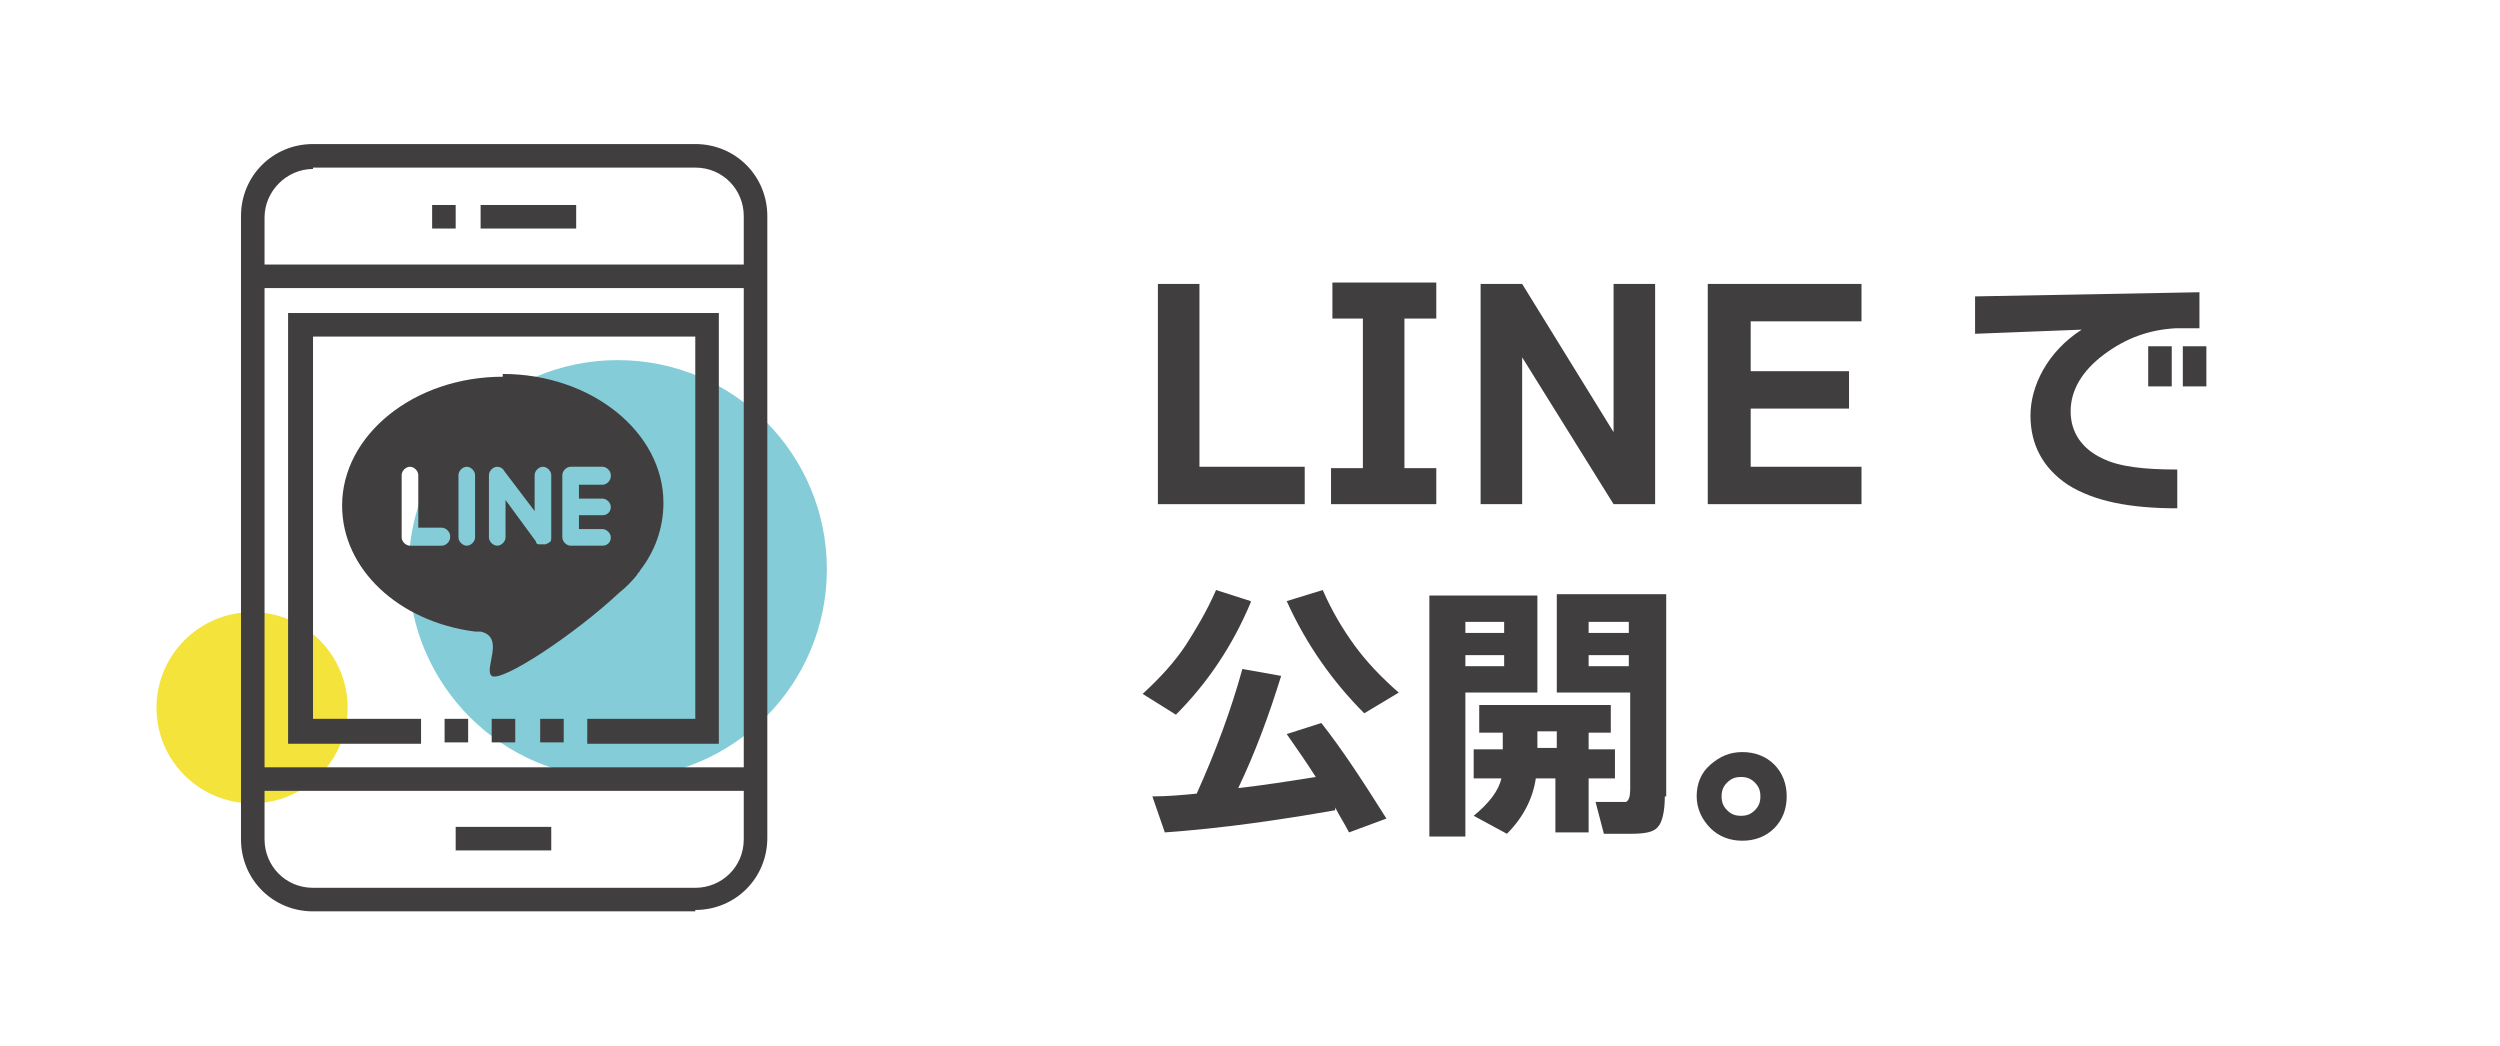 <svg xmlns="http://www.w3.org/2000/svg" id="_&#x30EC;&#x30A4;&#x30E4;&#x30FC;_1" data-name=" &#x30EC;&#x30A4;&#x30E4;&#x30FC; 1" viewBox="0 0 180.5 75.5"><defs><style>      .cls-1 {        fill: #84cdd8;      }      .cls-1, .cls-2, .cls-3 {        stroke-width: 0px;      }      .cls-2 {        fill: #403e3e;      }      .cls-3 {        fill: #f4e33b;      }      .cls-4 {        isolation: isolate;      }    </style></defs><g><circle class="cls-1" cx="44.6" cy="41.1" r="15.1"></circle><circle class="cls-3" cx="18.2" cy="51.1" r="6.9"></circle><g><path class="cls-2" d="M50.2,65.8h-27.6c-2.9,0-5.2-2.3-5.2-5.2V15.6c0-2.9,2.3-5.2,5.2-5.2h27.6c2.9,0,5.2,2.3,5.2,5.2v44.9c0,2.9-2.3,5.2-5.2,5.2ZM22.6,12.2c-1.9,0-3.5,1.6-3.5,3.5v44.9c0,1.9,1.5,3.5,3.5,3.5h27.6c1.9,0,3.5-1.5,3.5-3.5V15.6c0-1.9-1.5-3.5-3.5-3.5h-27.6Z"></path><rect class="cls-2" x="32.9" y="59.7" width="6.9" height="1.7"></rect><rect class="cls-2" x="34.7" y="14.8" width="6.9" height="1.7"></rect><rect class="cls-2" x="31.2" y="14.8" width="1.7" height="1.7"></rect><rect class="cls-2" x="18.2" y="19.1" width="36.3" height="1.7"></rect><rect class="cls-2" x="18.2" y="55.4" width="36.3" height="1.7"></rect><rect class="cls-2" x="32.1" y="51.9" width="1.7" height="1.7"></rect><rect class="cls-2" x="35.5" y="51.9" width="1.7" height="1.7"></rect><rect class="cls-2" x="39" y="51.9" width="1.7" height="1.7"></rect><polygon class="cls-2" points="51.9 53.7 42.4 53.7 42.4 51.9 50.2 51.9 50.2 24.3 22.6 24.3 22.6 51.9 30.4 51.9 30.4 53.7 20.8 53.7 20.8 22.6 51.9 22.6 51.9 53.7"></polygon></g></g><g class="cls-4"><g class="cls-4"><path class="cls-2" d="M94.2,36.4h-10.6v-15.9h3v13.2h7.6v2.7Z"></path><path class="cls-2" d="M103.7,36.4h-7.6v-2.6h2.3v-10.8h-2.2v-2.6h7.5v2.6h-2.3v10.8h2.3v2.6Z"></path><path class="cls-2" d="M119.5,36.4h-3l-6.6-10.6v10.6h-3v-15.9h3l6.6,10.7v-10.7h3v15.9Z"></path></g><g class="cls-4"><path class="cls-2" d="M134.4,36.4h-11.1v-15.9h11.1v2.7h-8v3.6h7.1v2.7h-7.1v4.2h8v2.7Z"></path></g><g class="cls-4"><path class="cls-2" d="M158.8,23.7h-1.7c-1.9.1-3.6.7-5.2,1.9-1.6,1.2-2.4,2.6-2.4,4.1s.8,2.7,2.3,3.4c1.2.6,3,.8,5.4.8v2.8c-3.4,0-6-.5-7.9-1.7-1.8-1.2-2.7-2.9-2.7-5s1.2-4.6,3.7-6.2l-7.7.3v-2.7l16.2-.3v2.7ZM156.8,27.9h-1.7v-2.9h1.7v2.9ZM159.3,27.9h-1.7v-2.9h1.7v2.9Z"></path></g><g class="cls-4"><path class="cls-2" d="M90.3,43.5c-1.3,3.1-3.1,5.8-5.4,8.1l-2.4-1.5c1.3-1.2,2.3-2.3,3.1-3.5.7-1.1,1.5-2.4,2.2-4l2.5.8ZM96.4,58.5c-4,.7-8.1,1.3-12.3,1.6l-.9-2.6c1.1,0,2.2-.1,3.2-.2,1.4-3.1,2.5-6.1,3.3-9l2.8.5c-.9,2.9-1.9,5.6-3.1,8.1,1.8-.2,3.7-.5,5.6-.8-.7-1.1-1.4-2.1-2.1-3.1l2.5-.8c1.5,1.9,3,4.2,4.7,6.9l-2.7,1c-.3-.6-.7-1.2-1-1.8ZM101,50l-2.5,1.5c-2.3-2.3-4.2-5-5.6-8.1l2.6-.8c.7,1.6,1.5,2.9,2.3,4,.8,1.1,1.9,2.3,3.3,3.5Z"></path><path class="cls-2" d="M111,50h-5.2v10.4h-2.6v-17.4h7.8v7.1ZM108.6,45.7v-.8h-2.8v.8h2.8ZM108.6,48.1v-.8h-2.8v.8h2.8ZM110.9,56.1c-.2,1.5-.9,2.9-2.1,4.1l-2.4-1.3c1.1-.9,1.8-1.8,2-2.7h-2v-2.1h2.1v-1.2h-1.7v-2h9.5v2h-1.6v1.2h1.9v2.1h-1.9v3.9h-2.4v-3.9h-1.5ZM111,52.8v1.2h1.4v-1.2h-1.4ZM120.2,57.5c0,1.1-.2,1.9-.5,2.2-.3.4-1,.5-2,.5h-1.9l-.6-2.3h1.5c.3,0,.5,0,.7,0,.2-.1.3-.4.3-.9v-7h-5.3v-7.1h7.9v14.6ZM117.6,45.7v-.8h-2.9v.8h2.9ZM117.6,48.1v-.8h-2.9v.8h2.9Z"></path></g><g class="cls-4"><path class="cls-2" d="M129,57.5c0,.9-.3,1.7-.9,2.3-.6.6-1.4.9-2.3.9s-1.7-.3-2.3-.9c-.6-.6-1-1.4-1-2.3s.3-1.7,1-2.3,1.4-.9,2.3-.9,1.7.3,2.3.9c.6.6.9,1.4.9,2.3ZM127.1,57.5c0-.4-.1-.7-.4-1-.3-.3-.6-.4-1-.4s-.7.1-1,.4c-.3.3-.4.6-.4,1s.1.7.4,1c.3.3.6.4,1,.4s.7-.1,1-.4c.3-.3.4-.6.4-1Z"></path></g></g><path class="cls-2" d="M36.3,27.2c-6.4,0-11.6,4.2-11.6,9.3,0,4.6,4.1,8.4,9.6,9.1h0c.1,0,.3,0,.4,0,1.8.4.2,2.7.8,3.2.7.5,6-3,9.2-6,.5-.4.9-.8,1.3-1.3h0c0-.1.2-.2.2-.3,1.1-1.4,1.7-3.1,1.7-4.9,0-5.1-5.2-9.3-11.6-9.3h0ZM32.5,38.8c0,.3-.3.6-.6.6h-2.3c-.3,0-.6-.3-.6-.6v-4.5c0-.3.3-.6.6-.6h0c.3,0,.6.3.6.6v3.8h1.7c.3,0,.6.3.6.6h0s0,0,0,0ZM34.3,38.8c0,.3-.3.6-.6.6h0c-.3,0-.6-.3-.6-.6v-4.5c0-.3.3-.6.6-.6h0c.3,0,.6.3.6.6v4.5ZM39.8,38.8c0,.2,0,.3-.2.4h0s0,0-.2.1c0,0-.2,0-.3,0h0c0,0-.2,0-.2,0,0,0-.2,0-.2-.2h0s0,0,0,0l-2.2-3v2.7c0,.3-.3.6-.6.6h0c-.3,0-.6-.3-.6-.6v-4.5c0-.3.3-.6.6-.6h0c.2,0,.4.1.5.3l2.2,2.9v-2.6c0-.3.3-.6.6-.6h0c.3,0,.6.3.6.6,0,0,0,4.5,0,4.5ZM44.1,34.4c0,.3-.3.6-.6.6h-1.7v1h1.7c.3,0,.6.3.6.6h0c0,.4-.3.6-.6.6h-1.7v1h1.7c.3,0,.6.3.6.6h0c0,.4-.3.6-.6.6h-2.3c-.3,0-.6-.3-.6-.6v-4.5c0-.3.3-.6.6-.6h2.3c.3,0,.6.3.6.6h0Z"></path></svg>